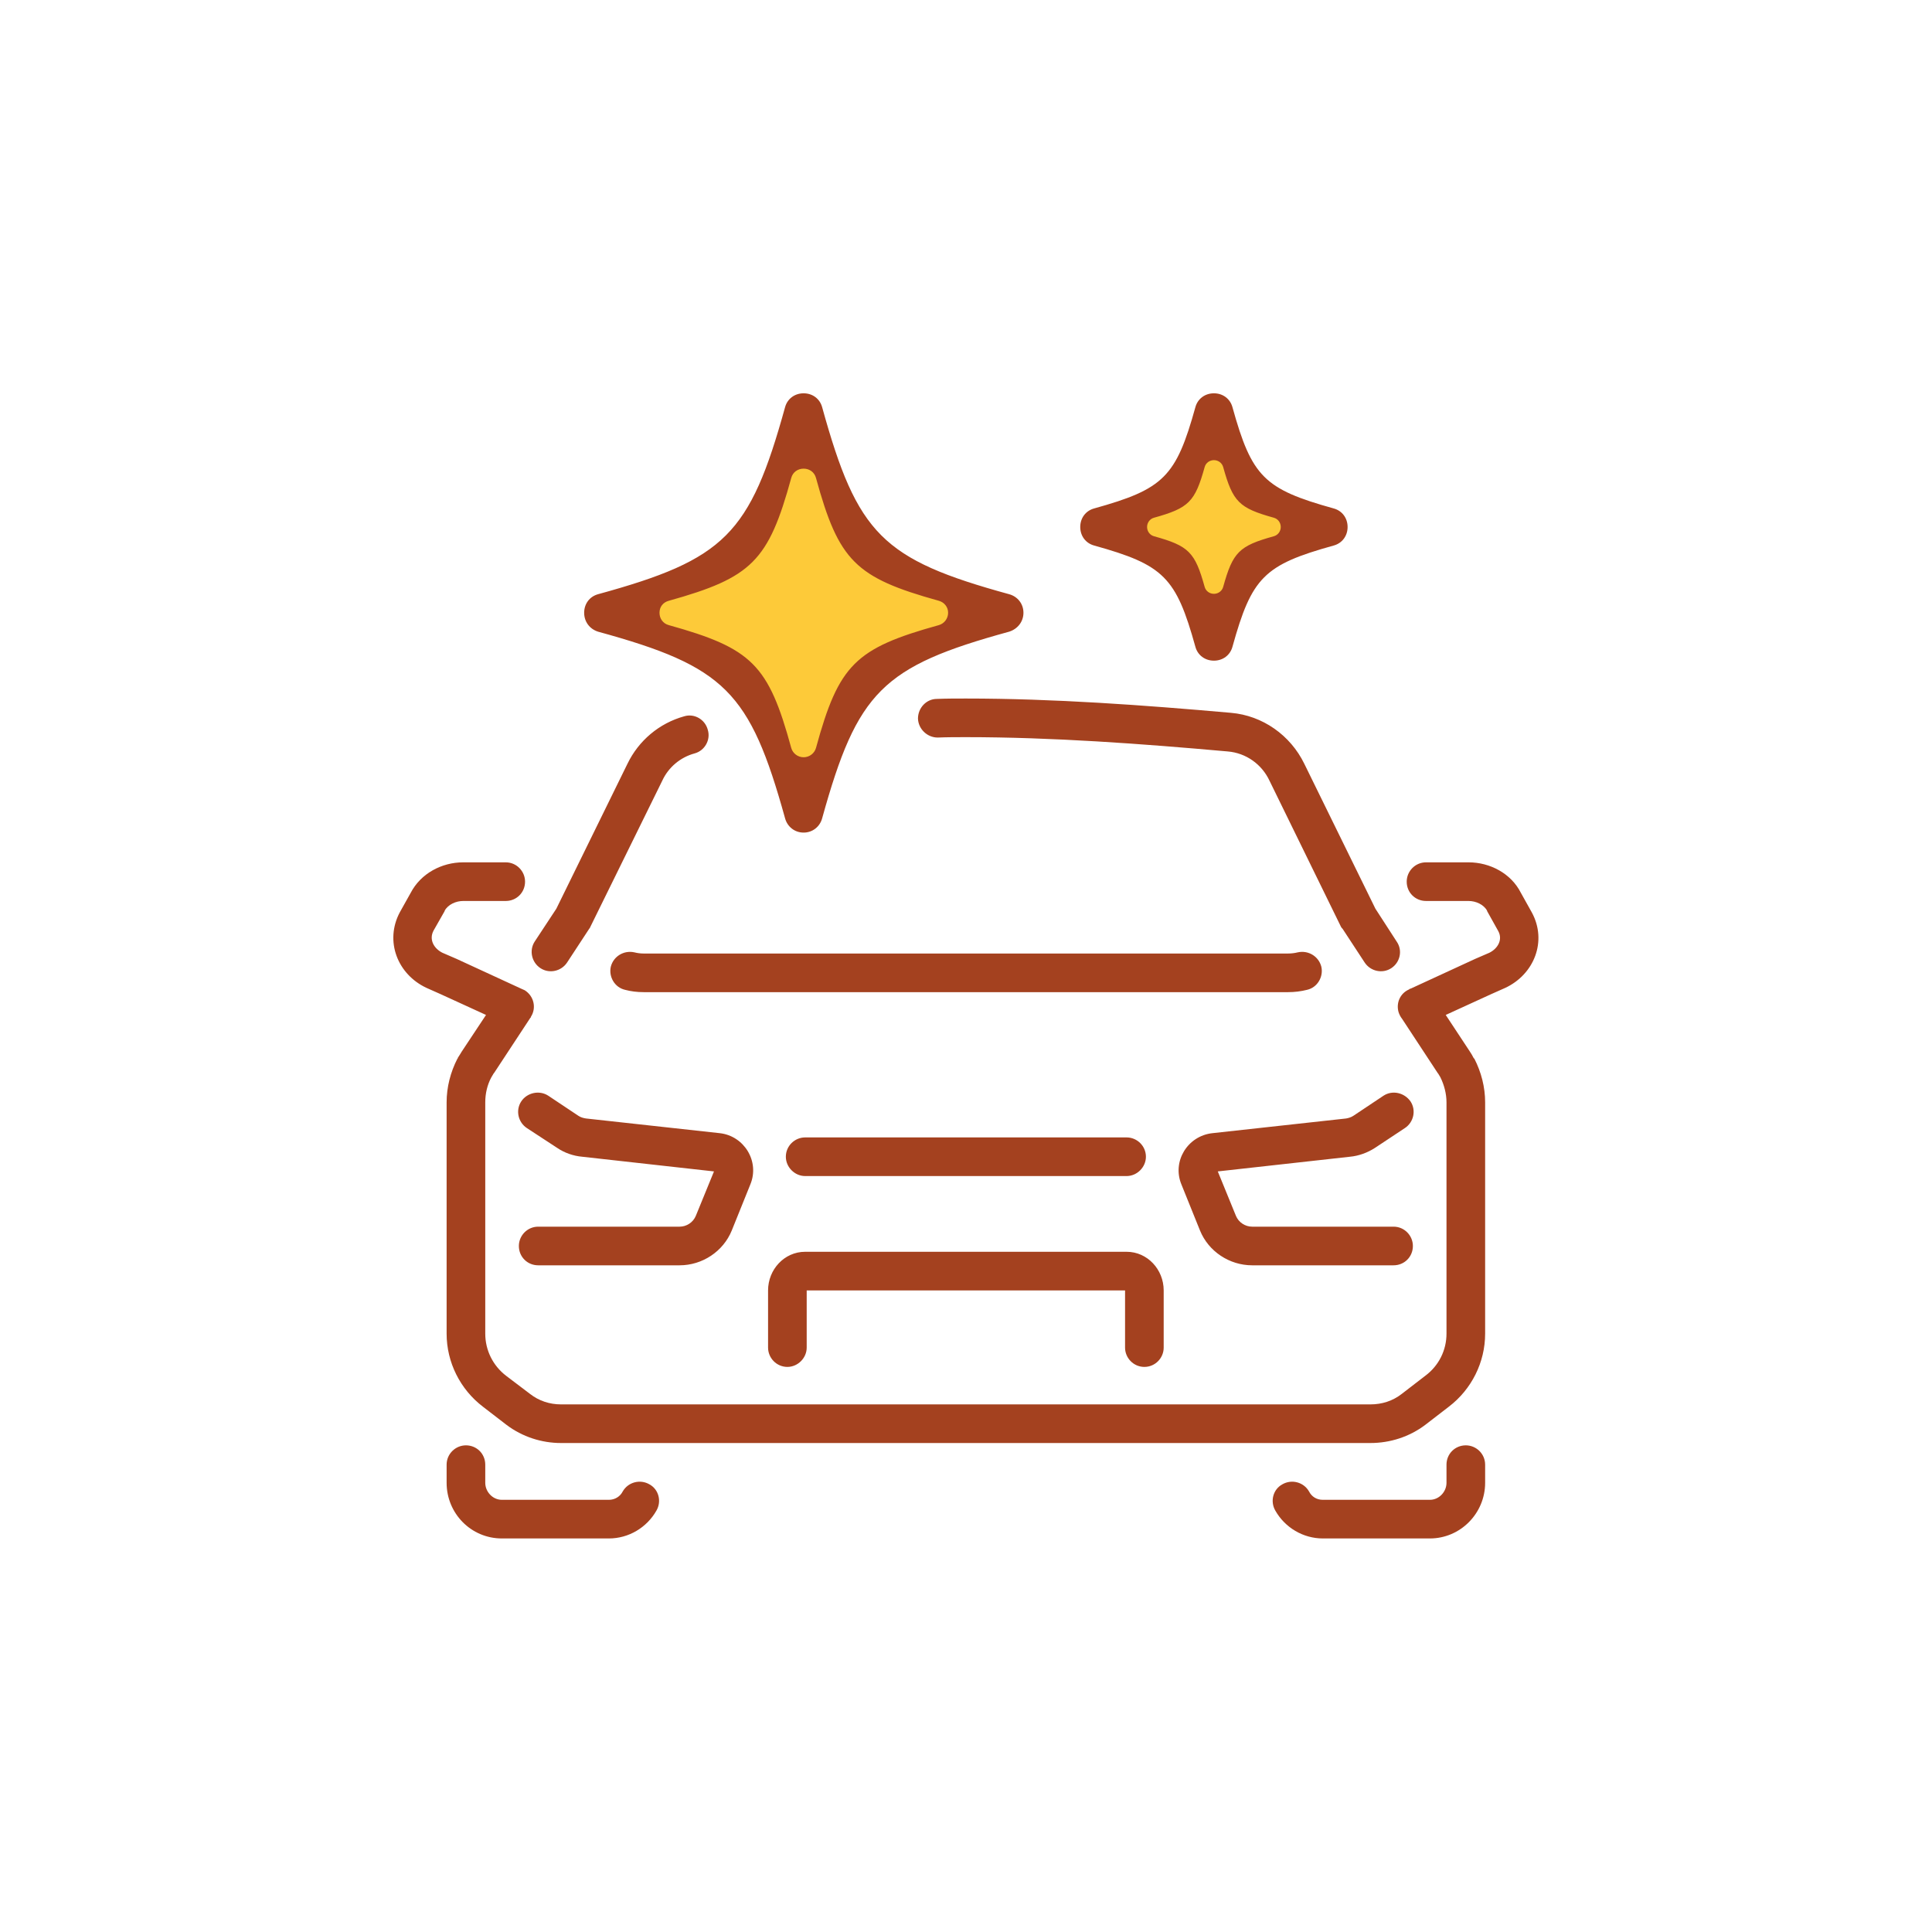 <svg width="189" height="189" viewBox="0 0 189 189" fill="none" xmlns="http://www.w3.org/2000/svg">
<path d="M58.737 59.75L71.237 53.75L78.237 41.25L85.237 53.75L97.237 59.75L84.5 66.25L78.737 79.25L72.237 66.25L58.737 59.75Z" fill="#FDCA39"/>
<path d="M109 51.685L115.289 48.666L118.81 42.377L122.332 48.666L128.369 51.685L121.961 54.955L119.062 61.495L115.792 54.955L109 51.685Z" fill="#FDCA39"/>
<path fill-rule="evenodd" clip-rule="evenodd" d="M110.06 126.236H78.916V131.83C78.916 132.85 78.047 133.72 77.027 133.72C75.969 133.72 75.137 132.85 75.137 131.83V126.236C75.137 124.195 76.724 122.457 78.765 122.457H110.211C112.252 122.457 113.839 124.195 113.839 126.236V131.83C113.839 132.85 113.008 133.72 111.95 133.72C110.891 133.72 110.06 132.85 110.06 131.83V126.236ZM78.765 111.269H110.211C111.231 111.269 112.101 112.101 112.101 113.159C112.101 114.18 111.231 115.049 110.211 115.049H78.765C77.745 115.049 76.876 114.18 76.876 113.159C76.876 112.101 77.745 111.269 78.765 111.269ZM119.131 114.595L120.907 118.942C121.172 119.584 121.814 120 122.494 120H136.328C137.386 120 138.217 120.869 138.217 121.89C138.217 122.948 137.386 123.78 136.328 123.78H122.494C120.265 123.78 118.224 122.419 117.392 120.378L115.578 115.88C114.633 113.613 116.183 111.118 118.602 110.854L131.679 109.417C131.905 109.38 132.17 109.304 132.397 109.153L135.345 107.187C136.214 106.62 137.386 106.885 137.991 107.754C138.557 108.624 138.293 109.795 137.424 110.362L134.513 112.29C133.757 112.781 132.888 113.083 132.057 113.159L119.131 114.595ZM69.846 114.595L56.958 113.159C56.088 113.083 55.219 112.781 54.501 112.29L51.553 110.362C50.683 109.795 50.419 108.624 50.986 107.754C51.553 106.885 52.762 106.62 53.632 107.187L56.58 109.153C56.806 109.304 57.071 109.38 57.335 109.417L70.413 110.854C72.794 111.118 74.343 113.613 73.398 115.88L71.584 120.378C70.753 122.419 68.712 123.78 66.482 123.78H52.649C51.59 123.78 50.759 122.948 50.759 121.89C50.759 120.869 51.59 120 52.649 120H66.482C67.162 120 67.805 119.584 68.069 118.942L69.846 114.595ZM50.986 96.718C51.099 96.756 51.213 96.832 51.326 96.869C52.233 97.436 52.498 98.608 51.931 99.477C51.931 99.515 51.931 99.515 51.931 99.515C51.931 99.515 51.931 99.553 51.893 99.553L48.34 104.957L48.302 104.995C48.227 105.109 48.151 105.26 48.076 105.373C47.66 106.129 47.471 106.998 47.471 107.83V130.469C47.471 132.094 48.227 133.606 49.512 134.589L51.855 136.365C52.724 137.046 53.783 137.386 54.879 137.386H134.06C135.194 137.386 136.252 137.046 137.121 136.365L139.427 134.589C140.75 133.606 141.505 132.094 141.505 130.469V107.83C141.505 106.998 141.279 106.129 140.901 105.373C140.825 105.26 140.75 105.109 140.674 104.995C140.636 104.995 140.636 104.957 140.636 104.957L137.159 99.666C137.008 99.477 136.894 99.25 136.819 99.024C136.554 98.117 136.97 97.172 137.839 96.794C137.877 96.756 137.915 96.718 137.991 96.718L144.302 93.808L145.701 93.203C146.532 92.787 147.024 91.918 146.57 91.087L145.474 89.121C145.474 89.121 145.474 89.121 145.474 89.084C145.134 88.479 144.378 88.139 143.66 88.139H139.502C138.444 88.139 137.613 87.307 137.613 86.249C137.613 85.228 138.444 84.359 139.502 84.359H143.66C145.776 84.359 147.817 85.455 148.762 87.307L149.858 89.272C151.37 92.069 150.085 95.32 147.25 96.642L145.89 97.247L141.43 99.288L143.773 102.841C143.924 103.068 144.038 103.257 144.151 103.483C144.189 103.521 144.189 103.559 144.227 103.559C144.907 104.882 145.285 106.356 145.285 107.83V130.469C145.285 133.266 143.962 135.912 141.732 137.613L139.427 139.389C137.877 140.561 135.987 141.165 134.06 141.165H54.879C52.989 141.165 51.099 140.561 49.55 139.389L47.244 137.613C45.014 135.912 43.691 133.266 43.691 130.469V107.83C43.691 106.356 44.069 104.882 44.75 103.559C44.787 103.559 44.787 103.521 44.787 103.483C44.939 103.257 45.052 103.068 45.165 102.879L47.546 99.288L43.087 97.247L41.726 96.642C38.891 95.32 37.606 92.069 39.118 89.235L40.176 87.345C41.159 85.455 43.2 84.359 45.316 84.359H49.474C50.532 84.359 51.364 85.228 51.364 86.249C51.364 87.307 50.532 88.139 49.474 88.139H45.316C44.598 88.139 43.843 88.479 43.502 89.084C43.502 89.121 43.502 89.121 43.502 89.121L42.406 91.049C41.953 91.918 42.444 92.787 43.276 93.203L44.674 93.808L50.986 96.718ZM62.06 93.165C62.362 93.241 62.664 93.279 62.967 93.279H126.009C126.312 93.279 126.652 93.241 126.954 93.165C127.975 92.939 128.995 93.543 129.26 94.564C129.487 95.546 128.882 96.605 127.861 96.832C127.257 96.983 126.652 97.058 126.009 97.058H62.967C62.324 97.058 61.72 96.983 61.153 96.832C60.132 96.605 59.528 95.546 59.754 94.564C60.019 93.543 61.039 92.939 62.06 93.165ZM145.285 143.282V145.058C145.285 148.044 142.866 150.501 139.88 150.501H129.411C127.483 150.501 125.707 149.443 124.762 147.78C124.233 146.872 124.535 145.701 125.442 145.209C126.35 144.68 127.521 144.983 128.05 145.89C128.315 146.419 128.806 146.721 129.411 146.721H139.88C140.787 146.721 141.505 145.928 141.505 145.058V143.282C141.505 142.224 142.337 141.392 143.395 141.392C144.416 141.392 145.285 142.224 145.285 143.282ZM47.471 143.282V145.058C47.471 145.928 48.189 146.721 49.096 146.721H59.565C60.132 146.721 60.661 146.419 60.926 145.89C61.455 144.983 62.627 144.68 63.534 145.209C64.441 145.701 64.743 146.872 64.214 147.78C63.269 149.443 61.493 150.501 59.565 150.501H49.096C46.072 150.501 43.691 148.044 43.691 145.058V143.282C43.691 142.224 44.561 141.392 45.581 141.392C46.639 141.392 47.471 142.224 47.471 143.282ZM54.425 88.894L61.38 74.721C62.476 72.454 64.479 70.753 66.935 70.072C67.918 69.77 68.976 70.375 69.241 71.395C69.543 72.378 68.939 73.436 67.956 73.701C66.558 74.079 65.386 75.061 64.781 76.384L57.751 90.671C57.713 90.746 57.713 90.784 57.638 90.86L55.483 94.148C54.916 95.017 53.745 95.282 52.876 94.715C52.006 94.148 51.742 92.976 52.309 92.107L54.425 88.894ZM134.551 88.894L136.63 92.107C137.235 92.976 136.97 94.148 136.101 94.715C135.231 95.282 134.06 95.017 133.493 94.148L131.339 90.86C131.263 90.784 131.225 90.746 131.187 90.671L124.195 76.384C123.439 74.759 121.89 73.663 120.113 73.512C111.647 72.756 102.954 72.113 94.488 72.113C93.581 72.113 92.674 72.113 91.729 72.151C90.709 72.151 89.839 71.32 89.802 70.299C89.802 69.241 90.633 68.372 91.653 68.372C92.598 68.334 93.543 68.334 94.488 68.334C103.068 68.334 111.874 68.976 120.416 69.732C123.515 69.997 126.236 71.924 127.597 74.721L134.551 88.894ZM98.721 61.795C86.324 65.197 83.868 67.653 80.428 80.05C80.202 80.882 79.483 81.449 78.614 81.449C77.745 81.449 77.027 80.882 76.8 80.05C73.361 67.653 70.904 65.197 58.507 61.795C57.676 61.531 57.146 60.813 57.146 59.943C57.146 59.074 57.676 58.356 58.507 58.129C70.904 54.728 73.361 52.271 76.8 39.836C77.027 39.005 77.745 38.476 78.614 38.476C79.483 38.476 80.202 39.005 80.428 39.836C83.868 52.271 86.324 54.728 98.721 58.129C99.553 58.356 100.12 59.074 100.12 59.943C100.12 60.813 99.553 61.531 98.721 61.795ZM91.843 61.153C83.679 63.42 82.053 65.008 79.824 73.172C79.672 73.701 79.181 74.079 78.614 74.079C78.047 74.079 77.556 73.701 77.405 73.172C75.175 65.008 73.55 63.42 65.424 61.153C64.857 61.002 64.516 60.51 64.516 59.943C64.516 59.376 64.857 58.923 65.424 58.772C73.55 56.504 75.175 54.879 77.405 46.753C77.556 46.186 78.047 45.846 78.614 45.846C79.181 45.846 79.672 46.186 79.824 46.753C82.053 54.879 83.679 56.504 91.843 58.772C92.372 58.923 92.75 59.376 92.75 59.943C92.75 60.51 92.372 61.002 91.843 61.153ZM130.469 53.367C123.666 55.257 122.457 56.466 120.567 63.269C120.34 64.101 119.622 64.63 118.753 64.63C117.883 64.63 117.165 64.101 116.939 63.269C115.049 56.466 113.839 55.257 107.036 53.367C106.205 53.14 105.676 52.422 105.676 51.553C105.676 50.684 106.205 49.965 107.036 49.739C113.839 47.849 115.049 46.639 116.939 39.836C117.165 39.005 117.883 38.476 118.753 38.476C119.622 38.476 120.34 39.005 120.567 39.836C122.457 46.639 123.666 47.849 130.469 49.739C131.301 49.965 131.83 50.684 131.83 51.553C131.83 52.422 131.301 53.14 130.469 53.367ZM124.611 52.46C121.209 53.405 120.605 54.009 119.66 57.411C119.546 57.827 119.168 58.091 118.753 58.091C118.337 58.091 117.959 57.827 117.846 57.411C116.901 54.009 116.296 53.405 112.894 52.46C112.479 52.346 112.214 51.968 112.214 51.553C112.214 51.137 112.479 50.759 112.894 50.646C116.296 49.701 116.901 49.096 117.846 45.694C117.959 45.279 118.337 45.014 118.753 45.014C119.168 45.014 119.546 45.279 119.66 45.694C120.605 49.096 121.209 49.701 124.611 50.646C125.027 50.759 125.291 51.137 125.291 51.553C125.291 51.968 125.027 52.346 124.611 52.46Z" fill="#A4411F"/>
</svg>
